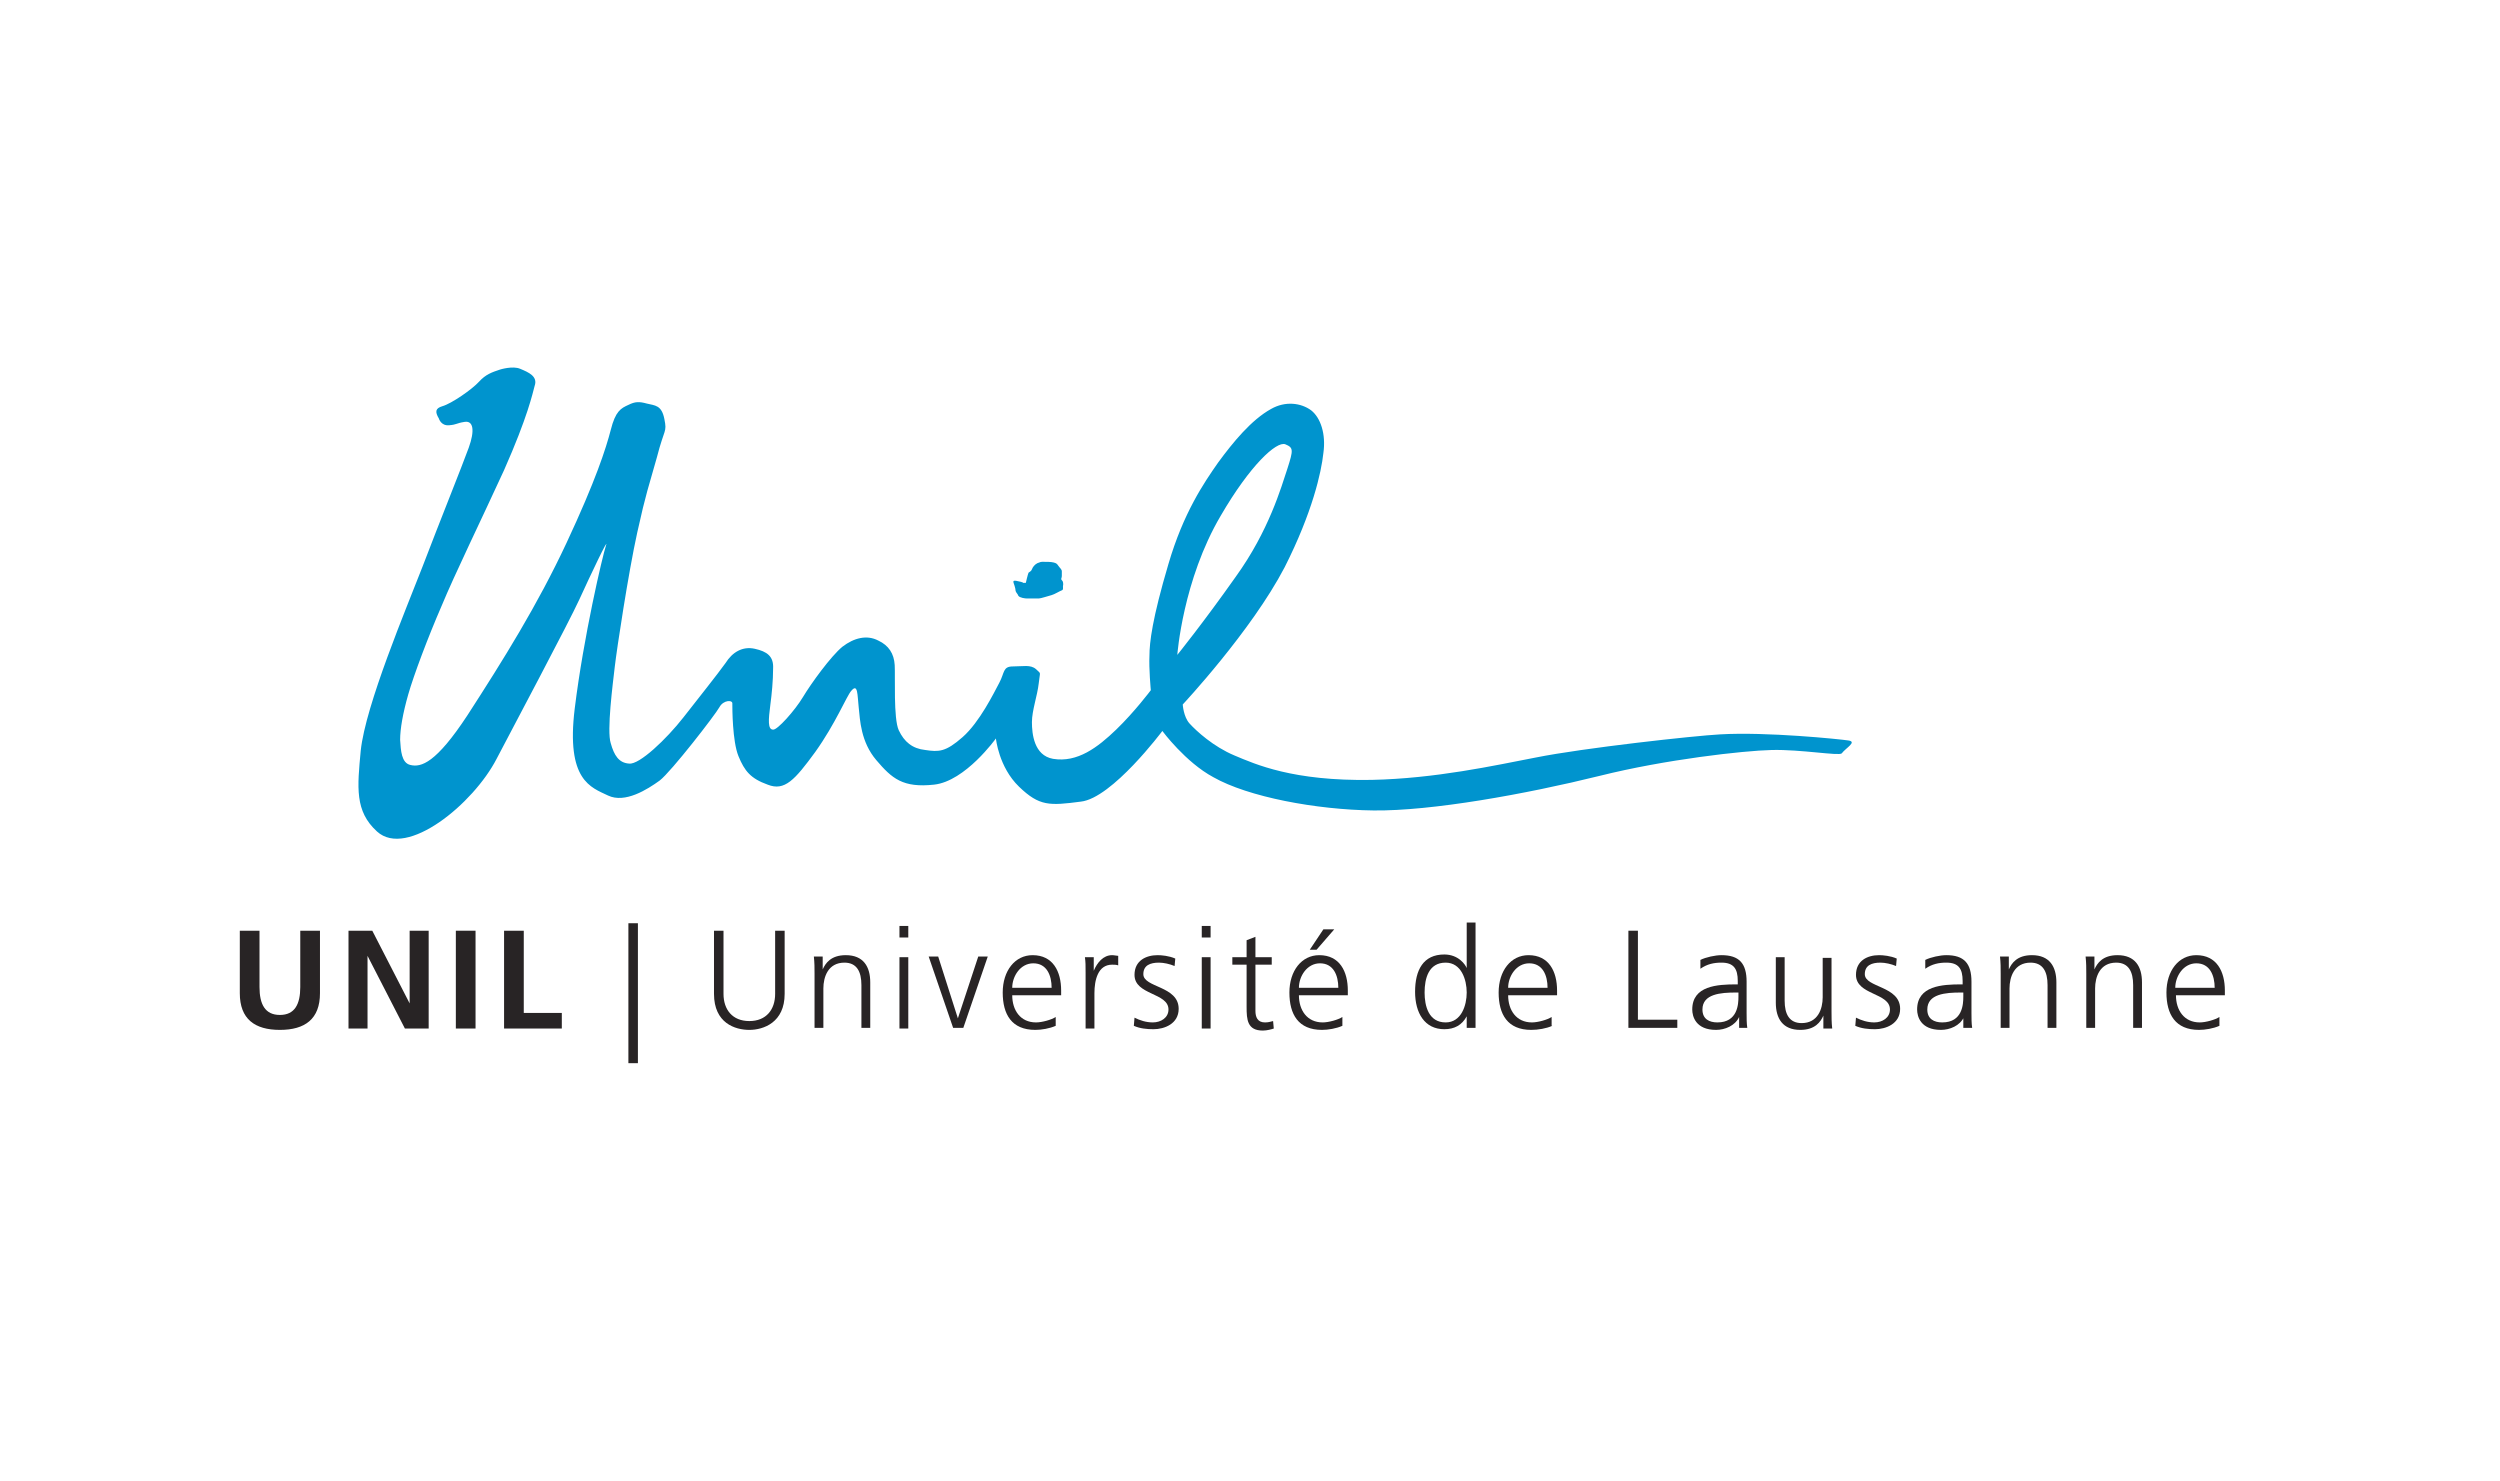 <?xml version="1.0" encoding="UTF-8"?>
<svg xmlns="http://www.w3.org/2000/svg" xmlns:xlink="http://www.w3.org/1999/xlink" version="1.1" id="Calque_1" x="0px" y="0px" viewBox="0 0 368 218" style="enable-background:new 0 0 368 218;" xml:space="preserve">
<style type="text/css">
	.st0{clip-path:url(#SVGID_00000147941667227386711960000011212627728443388337_);}
	.st1{fill-rule:evenodd;clip-rule:evenodd;fill:#0094CE;}
	.st2{fill:#282425;}
</style>
<g>
	<g>
		<g>
			<defs>
				<rect id="SVGID_1_" x="35.3" y="53.7" width="297.3" height="110.5"></rect>
			</defs>
			<clipPath id="SVGID_00000141416075998758598750000007934130139689473936_">
				<use xlink:href="#SVGID_1_" style="overflow:visible;"></use>
			</clipPath>
			<g id="g17" style="clip-path:url(#SVGID_00000141416075998758598750000007934130139689473936_);">
				<path id="path23" class="st1" d="M272.1,109c-1.3-0.2-12.1-1.3-18.9-0.9c-3.8,0.2-20.1,2-27.1,3.4c-6.2,1.2-14.8,3.1-24.2,3.3      c-11.6,0.2-17.1-2.3-20.2-3.6c-3.1-1.3-5.6-3.6-6.6-4.7c-0.9-1-1-2.8-1-2.8s10.1-10.8,15-20.2c4.1-8.1,5.4-14,5.7-16.8      c0.4-2.8-0.4-5.2-1.8-6.3c-1.5-1.1-3.8-1.4-5.9-0.2c-2.9,1.6-5.6,4.9-7.8,7.9c-2.1,3-5.1,7.4-7.3,14.9      c-2.4,8.1-2.8,11.6-2.8,13.5c-0.1,1.9,0.2,5.1,0.2,5.1s-2.4,3.2-5.1,5.8c-2.7,2.6-5.7,4.9-9.3,4.3c-2.8-0.5-3.1-3.7-3.1-5.4      c0-1.7,0.8-3.9,1-5.7c0.2-1.9,0.4-1.3-0.4-2.1c-0.8-0.7-1.9-0.4-3.4-0.4c-1.5,0-1.2,0.9-2,2.4c-0.8,1.5-2.9,5.8-5.4,8      c-2.5,2.2-3.5,2.2-5.5,1.9c-1.9-0.2-3.1-1.2-3.9-2.9c-0.8-1.7-0.5-7.9-0.6-9.6c-0.1-1.7-0.9-2.9-2.4-3.6      c-1.7-0.9-3.6-0.4-5.3,0.9c-1.7,1.4-4.6,5.4-5.8,7.4c-1.2,2-3.8,4.9-4.4,4.8c-0.8,0-0.7-1.4-0.4-3.7c0.2-1.5,0.4-3.5,0.4-5.3      c0.1-1.8-0.9-2.5-2.7-2.9c-1.8-0.4-3.3,0.5-4.3,2.1c-1.3,1.8-3.7,4.8-6.2,8c-2.5,3.2-6.5,7-8,6.8c-1.5-0.1-2.2-1.2-2.7-3      c-0.6-1.8,0.3-8.7,0.6-11.3c0.3-2.6,2-13.8,3.3-19.7c1.3-5.9,1.7-6.8,2.9-11.1c1.1-4.3,1.5-3.6,1.1-5.6c-0.4-2.1-1.4-2-2.6-2.3      c-1.1-0.3-1.7-0.3-2.7,0.2c-1.1,0.5-1.9,0.9-2.6,3.7c-0.7,2.7-2.2,7.4-6.5,16.6c-4.3,9.2-9.3,17.2-14.6,25.4      c-4.6,7-6.8,7.7-8.4,7.3c-1.3-0.3-1.4-2.1-1.5-3.7c0-1.6,0.4-3.9,1.2-6.7c0.8-2.8,2.9-8.4,4.9-13c1.9-4.6,5.9-12.8,9.2-20      c3.5-7.9,4.2-11.3,4.5-12.4c0.5-1.4-0.9-2-2.1-2.5c-1.1-0.5-3,0.1-3,0.1c-1.2,0.4-2.1,0.7-3.1,1.8c-1,1.1-4,3.2-5.4,3.6      c-1,0.3-1.1,0.8-0.5,1.8c0,0,0.3,1.1,1.5,1c1.2-0.1,1-0.3,2.3-0.5c1.3-0.2,1.5,1.3,0.6,3.8c-0.9,2.5-4.4,11.2-6.8,17.5      c-2.4,6.2-8.4,20.4-9.1,27.1c-0.5,5.4-0.9,8.9,2.4,11.9c4.4,4,14.2-4.1,17.6-10.7c2.3-4.4,10.7-20.2,12.2-23.5      c1.5-3.3,4.4-9.4,3.9-7.9c-0.5,1.5-3.3,13.4-4.6,24c-1.3,10.6,2.4,11.6,4.9,12.8c2.5,1.2,5.8-0.9,7.6-2.2      c1.7-1.3,8.2-9.7,8.8-10.8c0.6-1.1,2-1.1,1.9-0.5c0,0.6,0,5.5,0.9,7.7c0.9,2.2,1.8,3.3,4.3,4.2c2.5,1,4-0.7,7-4.8      c3-4.2,4.6-8.2,5.3-9c1-1.2,0.9,0.6,1.1,2.4c0.2,1.9,0.3,5.1,2.6,7.8c2.3,2.7,3.9,4.1,8.5,3.6c4.6-0.5,9.1-6.8,9.1-6.8      s0.4,4.2,3.4,7.1c3,2.9,4.5,2.8,9.1,2.2c4.6-0.5,12-10.4,12-10.4s3.4,4.6,7.5,6.8c5.1,2.9,15.1,4.8,23.6,4.9      c8.5,0.1,22.4-2.4,33.3-5.1c9.6-2.4,21.1-3.7,25.3-3.8c4.3-0.1,9.9,0.9,10.3,0.5C271.7,110.1,273.4,109.2,272.1,109L272.1,109z       M179.7,75.9c4.3-7.4,8.2-11,9.5-10.5c1.2,0.5,1.2,0.8,0.3,3.6c-0.9,2.7-2.7,9.1-7.6,15.9c-4.8,6.8-8.6,11.5-8.6,11.5      S174.1,85.4,179.7,75.9L179.7,75.9"></path>
			</g>
		</g>
		<path id="path25" class="st1" d="M149.2,85.8c0-0.1-0.2-0.4,0.4-0.3c0.5,0.1,1,0.2,1,0.3c0.1,0,0.4,0,0.4,0s0.3-1.3,0.4-1.5    c0.1-0.1,0.4-0.2,0.5-0.5c0.1-0.3,0.4-0.7,0.8-0.9c0.5-0.2,0.5-0.2,0.9-0.2c0.5,0,1.1,0,1.5,0.1c0.4,0.1,0.5,0.2,0.7,0.5    c0.2,0.3,0.5,0.5,0.5,0.8c0,0.3,0,0.4,0,0.7c0,0.3-0.2,0.4,0,0.6c0.2,0.2,0.2,0.4,0.2,0.7c-0.1,0.3,0.1,0.7-0.2,0.8    c-0.3,0.1-1.1,0.6-1.5,0.7c-0.4,0.1-1.6,0.5-1.9,0.5c-0.3,0-1.4,0-1.7,0c-0.3,0-1.1-0.1-1.3-0.4c-0.1-0.3-0.3-0.4-0.4-0.7    C149.5,86.6,149.2,85.8,149.2,85.8L149.2,85.8"></path>
	</g>
	<g>
		<path id="path27" class="st2" d="M35.3,137h2.9v8.3c0,2.5,0.8,4.1,3,4.1c2.2,0,3-1.6,3-4.1V137h2.9v9.2c0,3.8-2.2,5.4-5.9,5.4    c-3.7,0-5.9-1.6-5.9-5.4V137"></path>
		<path id="path29" class="st2" d="M51.3,137h3.5l5.5,10.7h0V137h2.8v14.4h-3.5l-5.5-10.7h0v10.7h-2.8V137"></path>
		<path id="path31" class="st2" d="M67.2,137H70v14.4h-2.9V137"></path>
		<path id="path33" class="st2" d="M74.2,137h2.9v12.1h5.6v2.3h-8.5V137"></path>
		<path id="path35" class="st2" d="M93.9,135.9v20.6h-1.4v-20.6H93.9L93.9,135.9"></path>
		<path id="path37" class="st2" d="M115.5,146.3c0,4.2-3.1,5.3-5.2,5.3c-2.1,0-5.2-1-5.2-5.3V137h1.4v9.3c0,2.3,1.3,4,3.8,4    c2.5,0,3.8-1.7,3.8-4V137h1.4V146.3"></path>
		<path id="path39" class="st2" d="M119.9,143.3c0-0.8,0-1.6-0.1-2.5h1.3v1.9h0c0.4-0.9,1.2-2.1,3.4-2.1c2.6,0,3.6,1.7,3.6,4v6.7    h-1.3V145c0-2-0.7-3.3-2.5-3.3c-2.4,0-3.1,2.1-3.1,3.8v5.8h-1.3V143.3"></path>
		<path id="path41" class="st2" d="M133.7,138h-1.3v-1.7h1.3V138 M132.4,140.9h1.3v10.5h-1.3V140.9"></path>
		<path id="path43" class="st2" d="M141.8,151.3h-1.5l-3.6-10.5h1.4l2.9,9.1h0l3-9.1h1.4L141.8,151.3L141.8,151.3"></path>
		<path id="path45" class="st2" d="M155.4,151c-0.9,0.4-2.1,0.6-3,0.6c-3.5,0-4.8-2.3-4.8-5.5c0-3.2,1.8-5.5,4.4-5.5    c3,0,4.2,2.4,4.2,5.2v0.7H149c0,2.2,1.2,4,3.5,4c0.9,0,2.3-0.4,2.9-0.8V151 M154.8,145.4c0-1.8-0.7-3.6-2.7-3.6    c-1.9,0-3.1,1.9-3.1,3.6H154.8L154.8,145.4"></path>
		<path id="path47" class="st2" d="M159.8,143.2c0-1.1,0-1.6-0.1-2.3h1.3v2h0c0.5-1.2,1.4-2.3,2.7-2.3c0.3,0,0.7,0.1,0.9,0.1v1.4    c-0.3-0.1-0.6-0.1-0.9-0.1c-2.1,0-2.6,2.3-2.6,4.2v5.2h-1.3V143.2"></path>
		<path id="path49" class="st2" d="M167,149.8c0.8,0.4,1.7,0.7,2.7,0.7c1.2,0,2.3-0.7,2.3-1.9c0-2.5-5-2.1-5-5.1    c0-2.1,1.7-2.9,3.4-2.9c0.6,0,1.7,0.1,2.6,0.5l-0.1,1.1c-0.7-0.3-1.6-0.5-2.3-0.5c-1.3,0-2.3,0.4-2.3,1.7c0,2,5.2,1.7,5.2,5.1    c0,2.2-2.1,3-3.7,3c-1,0-2-0.1-2.9-0.5L167,149.8L167,149.8"></path>
		<path id="path51" class="st2" d="M178.2,138h-1.3v-1.7h1.3V138 M176.9,140.9h1.3v10.5h-1.3V140.9"></path>
		<path id="path53" class="st2" d="M187.2,142h-2.4v6.8c0,0.9,0.3,1.7,1.4,1.7c0.5,0,0.8-0.1,1.2-0.2l0.1,1.1    c-0.3,0.1-1,0.3-1.6,0.3c-2.3,0-2.4-1.6-2.4-3.5V142h-2.1v-1.1h2.1v-2.5l1.3-0.5v3h2.4V142"></path>
		<path id="path55" class="st2" d="M197.6,151c-0.9,0.4-2.1,0.6-3,0.6c-3.5,0-4.8-2.3-4.8-5.5c0-3.2,1.8-5.5,4.4-5.5    c3,0,4.2,2.4,4.2,5.2v0.7h-7.2c0,2.2,1.2,4,3.5,4c0.9,0,2.3-0.4,2.9-0.8V151 M197,145.4c0-1.8-0.7-3.6-2.7-3.6    c-1.9,0-3.1,1.9-3.1,3.6H197 M194.8,136.8h1.6l-2.6,3h-1L194.8,136.8L194.8,136.8"></path>
		<path id="path57" class="st2" d="M217.2,151.3h-1.3v-1.7h0c-0.7,1.3-1.8,1.9-3.3,1.9c-2.9,0-4.3-2.4-4.3-5.5    c0-3.2,1.2-5.5,4.3-5.5c2.1,0,3.1,1.5,3.3,2h0v-6.7h1.3V151.3 M212.8,150.5c2.3,0,3.1-2.5,3.1-4.4c0-1.9-0.8-4.4-3.1-4.4    c-2.5,0-3.1,2.3-3.1,4.4C209.7,148.1,210.3,150.5,212.8,150.5L212.8,150.5"></path>
		<path id="path59" class="st2" d="M228.5,151c-0.9,0.4-2.1,0.6-3.1,0.6c-3.5,0-4.8-2.3-4.8-5.5c0-3.2,1.8-5.5,4.4-5.5    c3,0,4.2,2.4,4.2,5.2v0.7h-7.2c0,2.2,1.2,4,3.5,4c0.9,0,2.3-0.4,2.9-0.8V151 M227.8,145.4c0-1.8-0.7-3.6-2.7-3.6    c-1.9,0-3.1,1.9-3.1,3.6H227.8L227.8,145.4"></path>
		<path id="path61" class="st2" d="M239.7,137h1.4v13.1h5.8v1.2h-7.2V137"></path>
		<path id="path63" class="st2" d="M256,149.7L256,149.7c-0.6,1.3-2.1,1.9-3.4,1.9c-3,0-3.5-2-3.5-3c0-3.5,3.7-3.7,6.5-3.7h0.2v-0.5    c0-1.8-0.6-2.7-2.4-2.7c-1.1,0-2.1,0.2-3.1,0.9v-1.3c0.8-0.4,2.2-0.7,3.1-0.7c2.6,0,3.7,1.2,3.7,3.9v4.6c0,0.8,0,1.5,0.1,2.2H256    V149.7 M255.9,146.1h-0.4c-2.2,0-4.9,0.2-4.9,2.5c0,1.4,1,1.9,2.2,1.9c3,0,3.1-2.7,3.1-3.8V146.1"></path>
		<path id="path65" class="st2" d="M269.6,148.9c0,0.8,0,1.6,0.1,2.5h-1.3v-1.9h0c-0.4,0.9-1.2,2.1-3.4,2.1c-2.6,0-3.6-1.7-3.6-4    v-6.7h1.3v6.4c0,2,0.7,3.3,2.5,3.3c2.4,0,3.1-2.1,3.1-3.8v-5.8h1.3V148.9"></path>
		<path id="path67" class="st2" d="M273.2,149.8c0.8,0.4,1.7,0.7,2.7,0.7c1.2,0,2.3-0.7,2.3-1.9c0-2.5-5-2.1-5-5.1    c0-2.1,1.7-2.9,3.4-2.9c0.6,0,1.7,0.1,2.6,0.5l-0.1,1.1c-0.7-0.3-1.6-0.5-2.3-0.5c-1.3,0-2.3,0.4-2.3,1.7c0,2,5.2,1.7,5.2,5.1    c0,2.2-2.1,3-3.7,3c-1,0-2-0.1-2.9-0.5L273.2,149.8L273.2,149.8"></path>
		<path id="path69" class="st2" d="M289.1,149.7L289.1,149.7c-0.6,1.3-2.1,1.9-3.4,1.9c-3,0-3.5-2-3.5-3c0-3.5,3.7-3.7,6.5-3.7h0.2    v-0.5c0-1.8-0.6-2.7-2.4-2.7c-1.1,0-2.1,0.2-3.1,0.9v-1.3c0.8-0.4,2.2-0.7,3.1-0.7c2.6,0,3.7,1.2,3.7,3.9v4.6c0,0.8,0,1.5,0.1,2.2    h-1.3V149.7 M289,146.1h-0.4c-2.2,0-4.9,0.2-4.9,2.5c0,1.4,1,1.9,2.2,1.9c3,0,3.1-2.7,3.1-3.8V146.1"></path>
		<path id="path71" class="st2" d="M294.5,143.3c0-0.8,0-1.6-0.1-2.5h1.3v1.9h0c0.4-0.9,1.2-2.1,3.4-2.1c2.6,0,3.6,1.7,3.6,4v6.7    h-1.3V145c0-2-0.7-3.3-2.5-3.3c-2.4,0-3.1,2.1-3.1,3.8v5.8h-1.3V143.3"></path>
		<path id="path73" class="st2" d="M307.1,143.3c0-0.8,0-1.6-0.1-2.5h1.3v1.9h0c0.4-0.9,1.2-2.1,3.4-2.1c2.6,0,3.6,1.7,3.6,4v6.7    H314V145c0-2-0.7-3.3-2.5-3.3c-2.4,0-3.1,2.1-3.1,3.8v5.8h-1.3V143.3"></path>
		<path id="path75" class="st2" d="M326.7,151c-0.9,0.4-2.1,0.6-3,0.6c-3.5,0-4.8-2.3-4.8-5.5c0-3.2,1.8-5.5,4.4-5.5    c3,0,4.2,2.4,4.2,5.2v0.7h-7.2c0,2.2,1.2,4,3.5,4c0.9,0,2.3-0.4,2.9-0.8V151 M326,145.4c0-1.8-0.7-3.6-2.7-3.6    c-1.9,0-3.1,1.9-3.1,3.6H326L326,145.4"></path>
	</g>
</g>
</svg>
